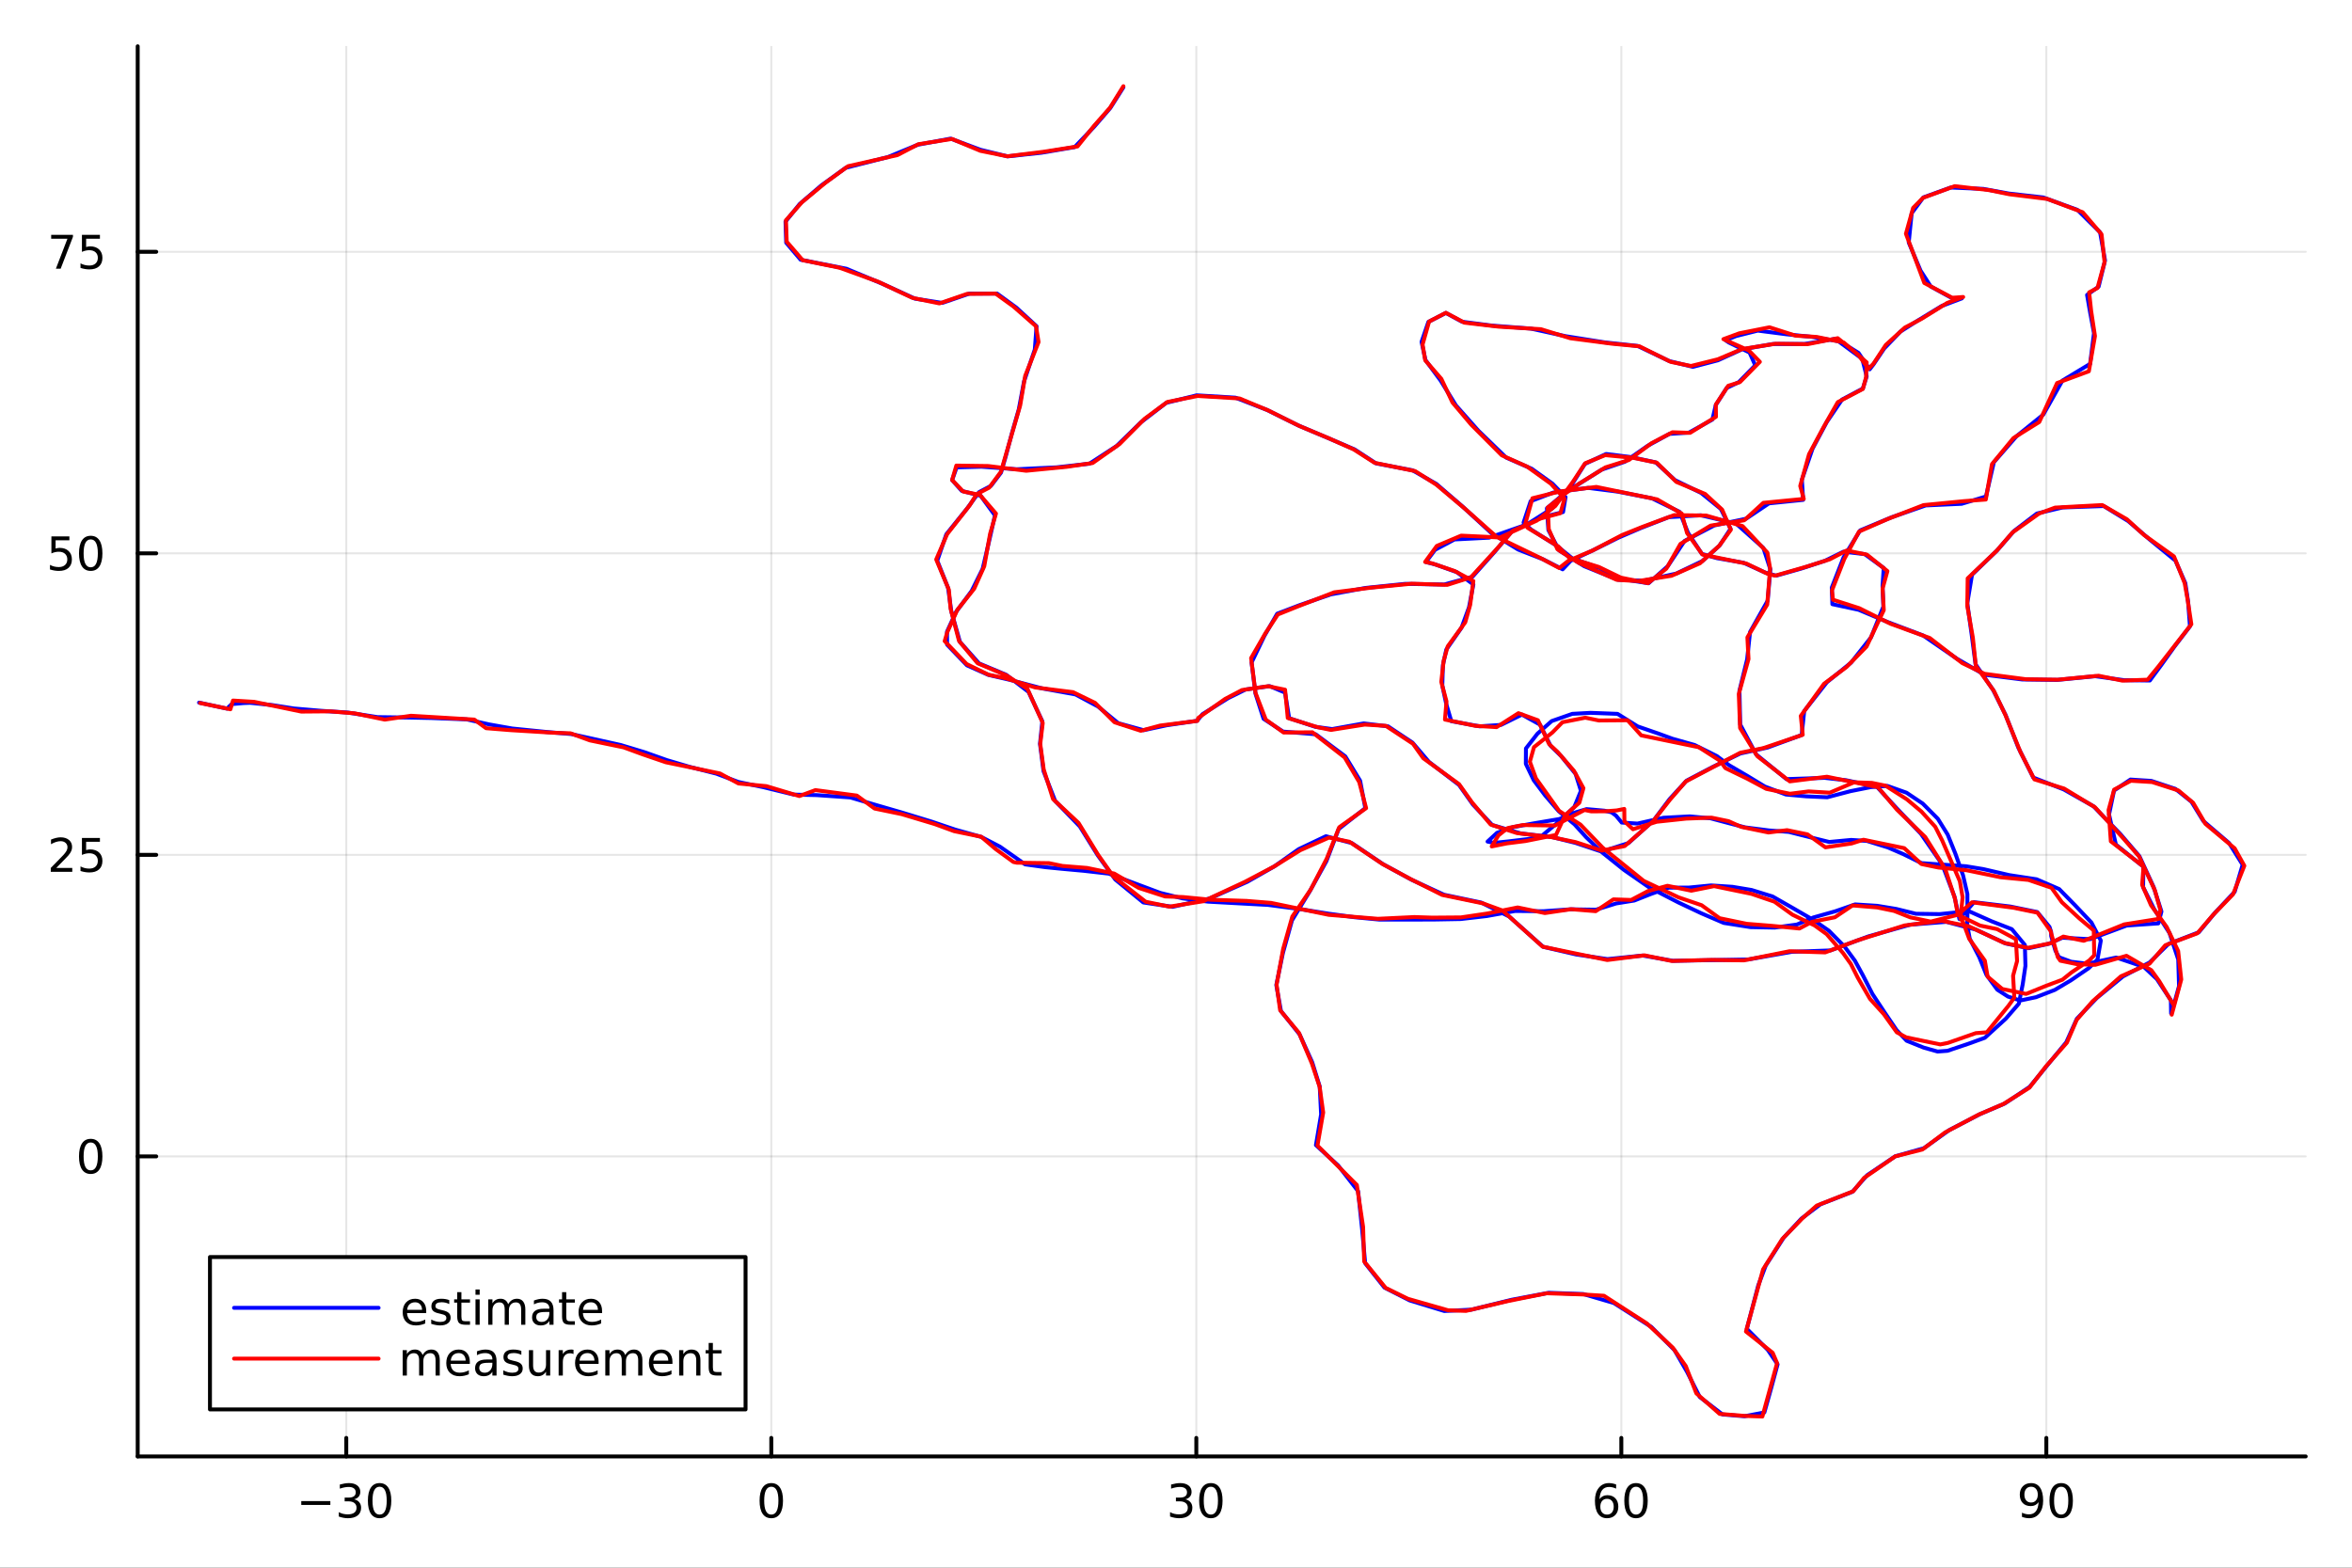 <?xml version="1.0" encoding="utf-8"?>
<svg xmlns="http://www.w3.org/2000/svg" xmlns:xlink="http://www.w3.org/1999/xlink" width="600" height="400" viewBox="0 0 2400 1600">
<rect x="0" y="0" width="2400" height="1600" fill="#333333" stroke="none"/>
<defs>
  <clipPath id="clip620">
    <rect x="0" y="0" width="2400" height="1600"/>
  </clipPath>
</defs>
<path clip-path="url(#clip620)" d="M0 1600 L2400 1600 L2400 0 L0 0  Z" fill="#ffffff" fill-rule="evenodd" fill-opacity="1"/>
<defs>
  <clipPath id="clip621">
    <rect x="480" y="0" width="1681" height="1600"/>
  </clipPath>
</defs>
<path clip-path="url(#clip620)" d="M140.51 1486.45 L2352.76 1486.45 L2352.76 47.244 L140.51 47.244  Z" fill="#ffffff" fill-rule="evenodd" fill-opacity="1"/>
<defs>
  <clipPath id="clip622">
    <rect x="140" y="47" width="2213" height="1440"/>
  </clipPath>
</defs>
<polyline clip-path="url(#clip622)" style="stroke:#000000; stroke-linecap:round; stroke-linejoin:round; stroke-width:2; stroke-opacity:0.1; fill:none" points="353.349,1486.45 353.349,47.244 "/>
<polyline clip-path="url(#clip622)" style="stroke:#000000; stroke-linecap:round; stroke-linejoin:round; stroke-width:2; stroke-opacity:0.1; fill:none" points="787.038,1486.45 787.038,47.244 "/>
<polyline clip-path="url(#clip622)" style="stroke:#000000; stroke-linecap:round; stroke-linejoin:round; stroke-width:2; stroke-opacity:0.1; fill:none" points="1220.73,1486.45 1220.73,47.244 "/>
<polyline clip-path="url(#clip622)" style="stroke:#000000; stroke-linecap:round; stroke-linejoin:round; stroke-width:2; stroke-opacity:0.1; fill:none" points="1654.42,1486.45 1654.42,47.244 "/>
<polyline clip-path="url(#clip622)" style="stroke:#000000; stroke-linecap:round; stroke-linejoin:round; stroke-width:2; stroke-opacity:0.1; fill:none" points="2088.1,1486.45 2088.1,47.244 "/>
<polyline clip-path="url(#clip622)" style="stroke:#000000; stroke-linecap:round; stroke-linejoin:round; stroke-width:2; stroke-opacity:0.1; fill:none" points="140.51,1180.23 2352.76,1180.23 "/>
<polyline clip-path="url(#clip622)" style="stroke:#000000; stroke-linecap:round; stroke-linejoin:round; stroke-width:2; stroke-opacity:0.1; fill:none" points="140.51,872.483 2352.76,872.483 "/>
<polyline clip-path="url(#clip622)" style="stroke:#000000; stroke-linecap:round; stroke-linejoin:round; stroke-width:2; stroke-opacity:0.1; fill:none" points="140.51,564.737 2352.76,564.737 "/>
<polyline clip-path="url(#clip622)" style="stroke:#000000; stroke-linecap:round; stroke-linejoin:round; stroke-width:2; stroke-opacity:0.1; fill:none" points="140.51,256.991 2352.76,256.991 "/>
<polyline clip-path="url(#clip620)" style="stroke:#000000; stroke-linecap:round; stroke-linejoin:round; stroke-width:4; stroke-opacity:1; fill:none" points="140.51,1486.45 2352.76,1486.45 "/>
<polyline clip-path="url(#clip620)" style="stroke:#000000; stroke-linecap:round; stroke-linejoin:round; stroke-width:4; stroke-opacity:1; fill:none" points="353.349,1486.45 353.349,1467.55 "/>
<polyline clip-path="url(#clip620)" style="stroke:#000000; stroke-linecap:round; stroke-linejoin:round; stroke-width:4; stroke-opacity:1; fill:none" points="787.038,1486.45 787.038,1467.55 "/>
<polyline clip-path="url(#clip620)" style="stroke:#000000; stroke-linecap:round; stroke-linejoin:round; stroke-width:4; stroke-opacity:1; fill:none" points="1220.73,1486.45 1220.73,1467.55 "/>
<polyline clip-path="url(#clip620)" style="stroke:#000000; stroke-linecap:round; stroke-linejoin:round; stroke-width:4; stroke-opacity:1; fill:none" points="1654.42,1486.45 1654.42,1467.55 "/>
<polyline clip-path="url(#clip620)" style="stroke:#000000; stroke-linecap:round; stroke-linejoin:round; stroke-width:4; stroke-opacity:1; fill:none" points="2088.1,1486.45 2088.1,1467.55 "/>
<path clip-path="url(#clip620)" d="M307.412 1532.02 L337.087 1532.02 L337.087 1535.95 L307.412 1535.95 L307.412 1532.02 Z" fill="#000000" fill-rule="nonzero" fill-opacity="1" /><path clip-path="url(#clip620)" d="M361.347 1530.21 Q364.703 1530.93 366.578 1533.2 Q368.476 1535.47 368.476 1538.8 Q368.476 1543.92 364.958 1546.72 Q361.439 1549.52 354.958 1549.52 Q352.782 1549.52 350.467 1549.08 Q348.175 1548.66 345.722 1547.81 L345.722 1543.29 Q347.666 1544.43 349.981 1545.01 Q352.296 1545.58 354.819 1545.58 Q359.217 1545.58 361.509 1543.85 Q363.823 1542.11 363.823 1538.8 Q363.823 1535.75 361.671 1534.03 Q359.541 1532.3 355.722 1532.3 L351.694 1532.3 L351.694 1528.45 L355.907 1528.45 Q359.356 1528.45 361.185 1527.09 Q363.013 1525.7 363.013 1523.11 Q363.013 1520.45 361.115 1519.03 Q359.24 1517.6 355.722 1517.6 Q353.8 1517.6 351.601 1518.01 Q349.402 1518.43 346.763 1519.31 L346.763 1515.14 Q349.425 1514.4 351.74 1514.03 Q354.078 1513.66 356.138 1513.66 Q361.462 1513.66 364.564 1516.09 Q367.666 1518.5 367.666 1522.62 Q367.666 1525.49 366.023 1527.48 Q364.379 1529.45 361.347 1530.21 Z" fill="#000000" fill-rule="nonzero" fill-opacity="1" /><path clip-path="url(#clip620)" d="M387.342 1517.37 Q383.731 1517.37 381.902 1520.93 Q380.097 1524.47 380.097 1531.6 Q380.097 1538.71 381.902 1542.27 Q383.731 1545.82 387.342 1545.82 Q390.976 1545.82 392.782 1542.27 Q394.61 1538.71 394.61 1531.6 Q394.61 1524.47 392.782 1520.93 Q390.976 1517.37 387.342 1517.37 M387.342 1513.66 Q393.152 1513.66 396.208 1518.27 Q399.286 1522.85 399.286 1531.6 Q399.286 1540.33 396.208 1544.94 Q393.152 1549.52 387.342 1549.52 Q381.532 1549.52 378.453 1544.94 Q375.397 1540.33 375.397 1531.6 Q375.397 1522.85 378.453 1518.27 Q381.532 1513.66 387.342 1513.66 Z" fill="#000000" fill-rule="nonzero" fill-opacity="1" /><path clip-path="url(#clip620)" d="M787.038 1517.37 Q783.427 1517.37 781.598 1520.93 Q779.792 1524.47 779.792 1531.6 Q779.792 1538.71 781.598 1542.27 Q783.427 1545.82 787.038 1545.82 Q790.672 1545.82 792.478 1542.27 Q794.306 1538.71 794.306 1531.6 Q794.306 1524.47 792.478 1520.93 Q790.672 1517.37 787.038 1517.37 M787.038 1513.66 Q792.848 1513.66 795.903 1518.27 Q798.982 1522.85 798.982 1531.6 Q798.982 1540.33 795.903 1544.94 Q792.848 1549.52 787.038 1549.52 Q781.228 1549.52 778.149 1544.94 Q775.093 1540.33 775.093 1531.6 Q775.093 1522.85 778.149 1518.27 Q781.228 1513.66 787.038 1513.66 Z" fill="#000000" fill-rule="nonzero" fill-opacity="1" /><path clip-path="url(#clip620)" d="M1209.57 1530.21 Q1212.93 1530.93 1214.8 1533.2 Q1216.7 1535.47 1216.7 1538.8 Q1216.7 1543.92 1213.18 1546.72 Q1209.66 1549.52 1203.18 1549.52 Q1201 1549.52 1198.69 1549.08 Q1196.4 1548.66 1193.94 1547.81 L1193.94 1543.29 Q1195.89 1544.43 1198.2 1545.01 Q1200.52 1545.58 1203.04 1545.58 Q1207.44 1545.58 1209.73 1543.85 Q1212.05 1542.11 1212.05 1538.8 Q1212.05 1535.75 1209.89 1534.03 Q1207.76 1532.3 1203.94 1532.3 L1199.92 1532.3 L1199.92 1528.45 L1204.13 1528.45 Q1207.58 1528.45 1209.41 1527.09 Q1211.24 1525.7 1211.24 1523.11 Q1211.24 1520.45 1209.34 1519.03 Q1207.46 1517.6 1203.94 1517.6 Q1202.02 1517.6 1199.82 1518.01 Q1197.62 1518.43 1194.99 1519.31 L1194.99 1515.14 Q1197.65 1514.4 1199.96 1514.03 Q1202.3 1513.66 1204.36 1513.66 Q1209.68 1513.66 1212.79 1516.09 Q1215.89 1518.5 1215.89 1522.62 Q1215.89 1525.49 1214.25 1527.48 Q1212.6 1529.45 1209.57 1530.21 Z" fill="#000000" fill-rule="nonzero" fill-opacity="1" /><path clip-path="url(#clip620)" d="M1235.56 1517.37 Q1231.95 1517.37 1230.12 1520.93 Q1228.32 1524.47 1228.32 1531.6 Q1228.32 1538.71 1230.12 1542.27 Q1231.95 1545.82 1235.56 1545.82 Q1239.2 1545.82 1241 1542.27 Q1242.83 1538.71 1242.83 1531.6 Q1242.83 1524.47 1241 1520.93 Q1239.2 1517.37 1235.56 1517.37 M1235.56 1513.66 Q1241.37 1513.66 1244.43 1518.27 Q1247.51 1522.85 1247.51 1531.6 Q1247.51 1540.33 1244.43 1544.94 Q1241.37 1549.52 1235.56 1549.52 Q1229.75 1549.52 1226.68 1544.94 Q1223.62 1540.33 1223.62 1531.6 Q1223.62 1522.85 1226.68 1518.27 Q1229.75 1513.66 1235.56 1513.66 Z" fill="#000000" fill-rule="nonzero" fill-opacity="1" /><path clip-path="url(#clip620)" d="M1639.82 1529.7 Q1636.67 1529.7 1634.82 1531.86 Q1632.99 1534.01 1632.99 1537.76 Q1632.99 1541.49 1634.82 1543.66 Q1636.67 1545.82 1639.82 1545.82 Q1642.97 1545.82 1644.8 1543.66 Q1646.65 1541.49 1646.65 1537.76 Q1646.65 1534.01 1644.8 1531.86 Q1642.97 1529.7 1639.82 1529.7 M1649.1 1515.05 L1649.1 1519.31 Q1647.34 1518.48 1645.54 1518.04 Q1643.76 1517.6 1642 1517.6 Q1637.37 1517.6 1634.91 1520.72 Q1632.48 1523.85 1632.14 1530.17 Q1633.5 1528.15 1635.56 1527.09 Q1637.62 1526 1640.1 1526 Q1645.31 1526 1648.32 1529.17 Q1651.35 1532.32 1651.35 1537.76 Q1651.35 1543.08 1648.2 1546.3 Q1645.05 1549.52 1639.82 1549.52 Q1633.83 1549.52 1630.65 1544.94 Q1627.48 1540.33 1627.48 1531.6 Q1627.48 1523.41 1631.37 1518.55 Q1635.26 1513.66 1641.81 1513.66 Q1643.57 1513.66 1645.35 1514.01 Q1647.16 1514.36 1649.1 1515.05 Z" fill="#000000" fill-rule="nonzero" fill-opacity="1" /><path clip-path="url(#clip620)" d="M1669.4 1517.37 Q1665.79 1517.37 1663.96 1520.93 Q1662.16 1524.47 1662.16 1531.6 Q1662.16 1538.71 1663.96 1542.27 Q1665.79 1545.82 1669.4 1545.82 Q1673.04 1545.82 1674.84 1542.27 Q1676.67 1538.71 1676.67 1531.6 Q1676.67 1524.47 1674.84 1520.93 Q1673.04 1517.37 1669.4 1517.37 M1669.4 1513.66 Q1675.21 1513.66 1678.27 1518.27 Q1681.35 1522.85 1681.35 1531.6 Q1681.35 1540.33 1678.27 1544.94 Q1675.21 1549.52 1669.4 1549.52 Q1663.59 1549.52 1660.51 1544.94 Q1657.46 1540.33 1657.46 1531.6 Q1657.46 1522.85 1660.51 1518.27 Q1663.59 1513.66 1669.4 1513.66 Z" fill="#000000" fill-rule="nonzero" fill-opacity="1" /><path clip-path="url(#clip620)" d="M2063.23 1548.13 L2063.23 1543.87 Q2064.99 1544.7 2066.8 1545.14 Q2068.6 1545.58 2070.34 1545.58 Q2074.97 1545.58 2077.4 1542.48 Q2079.85 1539.36 2080.2 1533.01 Q2078.86 1535.01 2076.8 1536.07 Q2074.74 1537.13 2072.24 1537.13 Q2067.05 1537.13 2064.02 1534.01 Q2061.01 1530.86 2061.01 1525.42 Q2061.01 1520.1 2064.16 1516.88 Q2067.31 1513.66 2072.54 1513.66 Q2078.53 1513.66 2081.68 1518.27 Q2084.85 1522.85 2084.85 1531.6 Q2084.85 1539.77 2080.96 1544.66 Q2077.1 1549.52 2070.55 1549.52 Q2068.79 1549.52 2066.98 1549.17 Q2065.18 1548.82 2063.23 1548.13 M2072.54 1533.48 Q2075.69 1533.48 2077.51 1531.32 Q2079.37 1529.17 2079.37 1525.42 Q2079.37 1521.7 2077.51 1519.54 Q2075.69 1517.37 2072.54 1517.37 Q2069.39 1517.37 2067.54 1519.54 Q2065.71 1521.7 2065.71 1525.42 Q2065.71 1529.17 2067.54 1531.32 Q2069.39 1533.48 2072.54 1533.48 Z" fill="#000000" fill-rule="nonzero" fill-opacity="1" /><path clip-path="url(#clip620)" d="M2103.25 1517.37 Q2099.64 1517.37 2097.81 1520.93 Q2096.01 1524.47 2096.01 1531.6 Q2096.01 1538.71 2097.81 1542.27 Q2099.64 1545.82 2103.25 1545.82 Q2106.89 1545.82 2108.69 1542.27 Q2110.52 1538.71 2110.52 1531.6 Q2110.52 1524.47 2108.69 1520.93 Q2106.89 1517.37 2103.25 1517.37 M2103.25 1513.66 Q2109.06 1513.66 2112.12 1518.27 Q2115.2 1522.85 2115.2 1531.6 Q2115.2 1540.33 2112.12 1544.94 Q2109.06 1549.52 2103.25 1549.52 Q2097.44 1549.52 2094.37 1544.94 Q2091.31 1540.33 2091.31 1531.6 Q2091.31 1522.85 2094.37 1518.27 Q2097.44 1513.66 2103.25 1513.66 Z" fill="#000000" fill-rule="nonzero" fill-opacity="1" /><polyline clip-path="url(#clip620)" style="stroke:#000000; stroke-linecap:round; stroke-linejoin:round; stroke-width:4; stroke-opacity:1; fill:none" points="140.51,1486.45 140.51,47.244 "/>
<polyline clip-path="url(#clip620)" style="stroke:#000000; stroke-linecap:round; stroke-linejoin:round; stroke-width:4; stroke-opacity:1; fill:none" points="140.51,1180.23 159.408,1180.23 "/>
<polyline clip-path="url(#clip620)" style="stroke:#000000; stroke-linecap:round; stroke-linejoin:round; stroke-width:4; stroke-opacity:1; fill:none" points="140.51,872.483 159.408,872.483 "/>
<polyline clip-path="url(#clip620)" style="stroke:#000000; stroke-linecap:round; stroke-linejoin:round; stroke-width:4; stroke-opacity:1; fill:none" points="140.51,564.737 159.408,564.737 "/>
<polyline clip-path="url(#clip620)" style="stroke:#000000; stroke-linecap:round; stroke-linejoin:round; stroke-width:4; stroke-opacity:1; fill:none" points="140.51,256.991 159.408,256.991 "/>
<path clip-path="url(#clip620)" d="M92.566 1166.03 Q88.955 1166.03 87.126 1169.59 Q85.321 1173.13 85.321 1180.26 Q85.321 1187.37 87.126 1190.94 Q88.955 1194.48 92.566 1194.48 Q96.2 1194.48 98.006 1190.94 Q99.835 1187.37 99.835 1180.26 Q99.835 1173.13 98.006 1169.59 Q96.2 1166.03 92.566 1166.03 M92.566 1162.32 Q98.376 1162.32 101.432 1166.93 Q104.51 1171.51 104.51 1180.26 Q104.51 1188.99 101.432 1193.6 Q98.376 1198.18 92.566 1198.18 Q86.756 1198.18 83.677 1193.6 Q80.622 1188.99 80.622 1180.26 Q80.622 1171.51 83.677 1166.93 Q86.756 1162.32 92.566 1162.32 Z" fill="#000000" fill-rule="nonzero" fill-opacity="1" /><path clip-path="url(#clip620)" d="M57.427 885.828 L73.747 885.828 L73.747 889.763 L51.802 889.763 L51.802 885.828 Q54.464 883.073 59.048 878.444 Q63.654 873.791 64.835 872.448 Q67.08 869.925 67.96 868.189 Q68.862 866.43 68.862 864.74 Q68.862 861.985 66.918 860.249 Q64.997 858.513 61.895 858.513 Q59.696 858.513 57.242 859.277 Q54.812 860.041 52.034 861.592 L52.034 856.87 Q54.858 855.735 57.312 855.157 Q59.765 854.578 61.802 854.578 Q67.173 854.578 70.367 857.263 Q73.561 859.948 73.561 864.439 Q73.561 866.569 72.751 868.49 Q71.964 870.388 69.858 872.981 Q69.279 873.652 66.177 876.87 Q63.075 880.064 57.427 885.828 Z" fill="#000000" fill-rule="nonzero" fill-opacity="1" /><path clip-path="url(#clip620)" d="M83.608 855.203 L101.964 855.203 L101.964 859.138 L87.89 859.138 L87.89 867.61 Q88.909 867.263 89.927 867.101 Q90.946 866.916 91.964 866.916 Q97.751 866.916 101.131 870.087 Q104.51 873.258 104.51 878.675 Q104.51 884.254 101.038 887.356 Q97.566 890.434 91.246 890.434 Q89.071 890.434 86.802 890.064 Q84.557 889.694 82.149 888.953 L82.149 884.254 Q84.233 885.388 86.455 885.944 Q88.677 886.499 91.154 886.499 Q95.159 886.499 97.496 884.393 Q99.835 882.286 99.835 878.675 Q99.835 875.064 97.496 872.957 Q95.159 870.851 91.154 870.851 Q89.279 870.851 87.404 871.268 Q85.552 871.684 83.608 872.564 L83.608 855.203 Z" fill="#000000" fill-rule="nonzero" fill-opacity="1" /><path clip-path="url(#clip620)" d="M52.45 547.457 L70.807 547.457 L70.807 551.392 L56.733 551.392 L56.733 559.864 Q57.751 559.517 58.77 559.355 Q59.788 559.17 60.807 559.17 Q66.594 559.17 69.974 562.341 Q73.353 565.512 73.353 570.929 Q73.353 576.507 69.881 579.609 Q66.409 582.688 60.089 582.688 Q57.913 582.688 55.645 582.318 Q53.4 581.947 50.992 581.207 L50.992 576.507 Q53.075 577.642 55.298 578.197 Q57.52 578.753 59.997 578.753 Q64.001 578.753 66.339 576.646 Q68.677 574.54 68.677 570.929 Q68.677 567.318 66.339 565.211 Q64.001 563.105 59.997 563.105 Q58.122 563.105 56.247 563.521 Q54.395 563.938 52.45 564.818 L52.45 547.457 Z" fill="#000000" fill-rule="nonzero" fill-opacity="1" /><path clip-path="url(#clip620)" d="M92.566 550.535 Q88.955 550.535 87.126 554.1 Q85.321 557.642 85.321 564.771 Q85.321 571.878 87.126 575.443 Q88.955 578.984 92.566 578.984 Q96.2 578.984 98.006 575.443 Q99.835 571.878 99.835 564.771 Q99.835 557.642 98.006 554.1 Q96.2 550.535 92.566 550.535 M92.566 546.832 Q98.376 546.832 101.432 551.438 Q104.51 556.021 104.51 564.771 Q104.51 573.498 101.432 578.105 Q98.376 582.688 92.566 582.688 Q86.756 582.688 83.677 578.105 Q80.622 573.498 80.622 564.771 Q80.622 556.021 83.677 551.438 Q86.756 546.832 92.566 546.832 Z" fill="#000000" fill-rule="nonzero" fill-opacity="1" /><path clip-path="url(#clip620)" d="M52.219 239.711 L74.441 239.711 L74.441 241.701 L61.895 274.271 L57.011 274.271 L68.816 243.646 L52.219 243.646 L52.219 239.711 Z" fill="#000000" fill-rule="nonzero" fill-opacity="1" /><path clip-path="url(#clip620)" d="M83.608 239.711 L101.964 239.711 L101.964 243.646 L87.89 243.646 L87.89 252.118 Q88.909 251.771 89.927 251.609 Q90.946 251.423 91.964 251.423 Q97.751 251.423 101.131 254.595 Q104.51 257.766 104.51 263.183 Q104.51 268.761 101.038 271.863 Q97.566 274.942 91.246 274.942 Q89.071 274.942 86.802 274.571 Q84.557 274.201 82.149 273.46 L82.149 268.761 Q84.233 269.896 86.455 270.451 Q88.677 271.007 91.154 271.007 Q95.159 271.007 97.496 268.9 Q99.835 266.794 99.835 263.183 Q99.835 259.572 97.496 257.465 Q95.159 255.359 91.154 255.359 Q89.279 255.359 87.404 255.775 Q85.552 256.192 83.608 257.072 L83.608 239.711 Z" fill="#000000" fill-rule="nonzero" fill-opacity="1" /><polyline clip-path="url(#clip622)" style="stroke:#0000ff; stroke-linecap:round; stroke-linejoin:round; stroke-width:4; stroke-opacity:1; fill:none" points="203.121,717.099 231.652,723.236 236.486,718.613 248.6,717.544 255.151,717.289 277.622,719.588 299.792,723.075 327.871,725.463 355.039,727.247 385.244,731.897 414.693,732.277 440.315,732.809 476.176,734.205 499.314,739.375 522.699,743.534 557.641,747.052 583.055,749.183 604.595,753.959 633.48,760.396 657.461,767.635 680.572,775.822 703.609,782.637 730.941,789.588 753.553,798.121 779.264,803.48 810.059,810.981 833.368,811.503 867.713,813.886 893.714,821.559 919.788,829.12 950.315,838.452 974.866,846.763 1001.05,854.077 1020.43,864.156 1037.79,876.322 1045.99,882.176 1066.79,885.062 1084.04,886.767 1105.79,888.744 1131.49,891.648 1157.3,901.336 1184.07,911.356 1206.69,916.904 1232.76,920.242 1264.82,921.996 1293.92,923.564 1326.77,927.848 1355.59,932.51 1382.28,936.123 1407.94,938.576 1439.33,938.549 1463.53,938.478 1490.49,937.991 1517.08,934.924 1546.1,929.746 1574.82,930.017 1602.46,928.046 1628.56,928.461 1649.12,922.07 1667.69,919.081 1684.72,912.366 1702.81,905.96 1723.55,905.853 1745.98,903.682 1767.85,905.089 1787.31,908.321 1808.73,914.94 1828.77,926.385 1850.04,938.702 1866.27,949.937 1882.33,966.262 1892.77,980.517 1900.85,995.258 1910.63,1014.39 1922.38,1032.26 1935.18,1051.18 1945.5,1062.18 1962.79,1069.15 1977.11,1073.21 1987.21,1072.47 2008.57,1065.28 2025.34,1059.19 2046.87,1039.56 2060.05,1024.34 2063.99,1004.59 2066.77,985.703 2066.18,964.368 2052.89,948.325 2032.2,940.253 2008.95,929.892 1979.32,932.942 1955.05,932.604 1934.93,927.668 1915.53,924.493 1892.93,923.059 1872.77,930.05 1850.37,936.381 1833.62,943.595 1810.92,946.71 1786.29,946.256 1758.91,941.949 1736.13,932.156 1712.81,921.142 1682.95,905.775 1657.15,887.859 1634.09,869.353 1618.56,854.476 1606.65,841.334 1590.51,827.898 1576.71,811.848 1565.06,796.356 1556.97,779.553 1557.08,763.879 1568.84,748.811 1583.37,735.93 1604.38,728.565 1623.1,727.531 1650.55,728.578 1671.12,741.392 1692.14,748.659 1706.52,753.934 1729.22,760.35 1751.93,771.671 1764.34,780.981 1782.86,791.813 1800.9,802.775 1822.4,810.895 1843.03,812.752 1864.53,813.712 1888.25,807.474 1908.86,803.354 1925.88,802.112 1945.43,809.045 1961.92,820.088 1977.36,835.618 1987.42,851.781 1995.4,871.565 2003.11,893.386 2007.54,912.45 2007.58,933.597 2007.42,944.459 2009.94,958.081 2019.69,976.92 2026.92,994.817 2038.04,1010.06 2048.95,1017.11 2061.48,1021.14 2077.55,1017.75 2096.77,1010.3 2113.31,1000.45 2131.38,988.071 2140.25,979.413 2143.69,959.935 2134.12,941.548 2117.17,923.679 2101.18,907.377 2078.18,897.411 2050.51,893.2 2023.7,886.99 2006.06,884.113 1981.41,882.369 1960.78,880.928 1941.97,871.642 1926.39,864.9 1904.92,858.231 1888.92,857.23 1866.58,859.332 1846.44,854.365 1825.3,849.028 1805.27,847.575 1780.69,844.427 1762.7,839.767 1745.5,835.192 1724.28,833.204 1697.39,834.61 1670.89,840.549 1654.82,839.514 1648.97,832.469 1644.48,829.097 1637.25,827.407 1626.72,826.459 1618.93,825.79 1605.39,829.807 1591.16,835.915 1564.98,840.348 1543.42,844.268 1527.58,849.996 1517.93,858.928 1524.58,860.266 1539.3,858.729 1571.14,854.919 1590.51,838.637 1606.51,823.489 1613.17,807.121 1607.75,789.862 1592.99,771.639 1582.16,761.075 1571.41,739.561 1553.02,729.325 1531.63,739.858 1509.81,741.3 1480.92,736.024 1475.76,718.466 1471.74,699.575 1472.36,678.898 1475.83,662.94 1491.4,640.54 1499,619.761 1503.42,596.509 1486.58,583.954 1465.12,576.245 1455.02,573.627 1464.33,561.15 1484.18,550.559 1519.51,548.741 1558.09,535.267 1583.93,518.785 1603.52,495.249 1617.23,473.52 1638.86,463.336 1664.68,466.562 1689.56,471.926 1709.2,490.031 1735.82,503.062 1755.96,519.438 1765.89,539.669 1754.61,556.847 1737,572.694 1710.46,585.394 1677.2,592.678 1650.99,591.691 1616.53,577.877 1590.97,561.783 1579.98,540.928 1578.46,518.805 1596.4,503.535 1611.75,493.553 1634.54,479.257 1658.11,471.184 1681.4,454.913 1703.52,442.827 1723.45,441.524 1747.33,428.229 1750.8,413.384 1761.91,395.959 1774.21,390.058 1791.06,372.839 1785.26,359.799 1764.11,349.55 1760.82,347.31 1771.46,342.978 1793.68,337.417 1822.79,341.147 1848.54,343.769 1875.86,348.2 1900.27,366.222 1904.77,384.105 1900.88,396.553 1879.64,407.797 1864.05,430.716 1849.53,457.954 1838.66,489.609 1839.94,510.174 1805.09,513.734 1781.72,529.422 1749.21,536.279 1718.92,552.115 1701.89,577.77 1682.17,595.291 1654.58,590.99 1632.62,579.76 1604.38,569.869 1588.41,556.903 1562.19,540.368 1554.67,533.309 1561.88,511.531 1585.06,502.703 1620.42,497.914 1650.66,501.733 1685.68,508.585 1713.86,522.369 1722.47,543.822 1736.66,565.351 1752.03,569.657 1779.09,574.354 1801.27,584.37 1812.38,587.541 1838.03,580.294 1862.16,572.376 1881.13,563.034 1902.79,565.56 1922.18,579.74 1920.95,597.931 1921.81,619.089 1909.22,650.485 1888.88,676.274 1864.12,696.354 1841.04,725.695 1838.45,750.186 1803.62,762.963 1775.92,769.01 1747.27,782.924 1721.01,796.749 1703.76,815.478 1687.37,837.278 1661.74,860.434 1634.26,869.184 1607.52,860.227 1583.65,854.308 1551.96,850.634 1522.61,841.973 1502.97,821.112 1488.82,801.131 1458.13,777.598 1441.33,757.938 1416.3,741.28 1391.54,738.333 1359.38,744.101 1342.16,741.796 1315.46,732.961 1311.26,706.881 1295.64,700.285 1271.05,703.714 1253.28,712.505 1227.05,728.894 1221.54,735.652 1190.66,740.194 1166.96,745.245 1141.07,738.099 1120.36,721.039 1097.46,708.745 1063.42,702.593 1030.46,693.869 1008.53,688.813 986.666,679.026 966.448,657.958 966.336,644.707 975.583,624.536 991.497,603.103 1002.7,580.531 1009.63,550.809 1015.24,525.95 1000.67,506.007 981.433,501.023 971.559,489.959 976.153,477.016 1001.5,476.339 1037.48,478.927 1078.14,476.973 1111.75,473.217 1139.36,455.223 1164.32,430.912 1190.05,411.14 1221.02,403.479 1260.59,405.845 1292.78,418.346 1324.59,434.131 1355.36,447.168 1382.22,458.655 1404.07,472.916 1441.32,479.996 1465.63,493.862 1492.07,516.655 1521.84,544.104 1549.05,560.845 1574.46,570.773 1594.53,581.045 1602.82,572.251 1624.82,561.98 1651.48,548.734 1674.35,538.925 1702.91,527.807 1735.59,525.912 1771.48,534.346 1799.34,559.216 1806.48,581.15 1803.73,613.081 1785.76,645.062 1782.8,672.861 1774.96,704.874 1775.73,739.437 1792.01,769.979 1822.91,795.175 1861.82,793.878 1883.96,796.334 1915.16,802.961 1935.47,824.996 1960.13,850.959 1981.87,882.287 1994.4,915.188 1999.39,938.023 2014.31,920.788 2051.42,925.222 2078.83,930.844 2091.34,946.041 2092.95,951.076 2093.06,955.373 2097.41,970.366 2100.98,976.926 2113.46,981.574 2129.91,983.579 2159.41,977.267 2187.59,986.794 2200.96,999.323 2215.19,1020.93 2215.4,1034.19 2218.98,1022.75 2223.5,1006.41 2222.69,979.272 2213.79,952.283 2198.15,927.931 2186.81,905.362 2187.16,884.609 2159.07,861.99 2152.09,831.26 2157.18,806.861 2173.94,795.62 2195.26,796.982 2219.83,805.158 2236.2,818.276 2248.32,837.986 2274.56,860.424 2288.41,882.578 2280.28,910.187 2260.24,931.535 2243.65,951.483 2212.75,963.431 2193.45,982.336 2166.27,996.574 2139.67,1018.47 2119.23,1039.75 2108.47,1063.71 2089.14,1087.15 2071.1,1109.27 2045.73,1126.24 2020.53,1137.03 1989.09,1153.32 1963.25,1171.84 1933.94,1180.12 1905.21,1199.47 1890.32,1216.29 1857.59,1229.12 1838.11,1243.8 1820.07,1263.21 1801.75,1291.7 1794.17,1311.83 1788.83,1332.03 1782.48,1356.22 1803.76,1377.57 1813.87,1392.44 1807.62,1415.65 1800.36,1441.54 1780.09,1445.44 1757.65,1443.61 1734.48,1425.83 1721.37,1399.93 1708.68,1377.95 1685.09,1354.34 1646.8,1329.87 1615.6,1320.72 1580.4,1319.44 1542.58,1326.54 1501.5,1336.64 1473.81,1338.04 1438.5,1327.23 1412.7,1314.12 1393.03,1289.25 1390.03,1255.77 1385.81,1215.73 1365.55,1189.62 1342.8,1168.71 1348.07,1137.34 1346.67,1108.93 1338.97,1084.11 1326.13,1055.74 1307.1,1031.85 1302.35,1005.36 1309.08,972.7 1318.33,939.38 1336.38,909.875 1353.45,878.98 1366.02,846.099 1393.18,824.777 1387.88,796.81 1372.75,771.972 1342.51,749.379 1309.26,746.671 1289.36,733.611 1281.09,707.901 1277.14,676.137 1290.16,649.059 1303.24,626.383 1325.68,617.778 1358.01,606.641 1393.27,600.083 1433.91,595.901 1473.74,596.559 1502.5,588.645 1525.29,563.064 1543.63,541.273 1572.53,528.24 1594.95,522.574 1597.5,507.321 1584.14,493.594 1562.93,478.379 1536.79,466.947 1508.42,439.471 1485.68,413.806 1470.05,388.436 1454.54,367.447 1450.58,348.893 1457.55,328.534 1475.38,319.397 1491.92,328.365 1522.29,332.298 1562.16,335.378 1597.46,343.103 1637.78,349.49 1671.07,353.067 1703.34,368.526 1727.47,374.408 1753.04,367.717 1777.46,356.591 1809.09,351.094 1841.34,351.049 1873.14,345.757 1896.43,360.144 1907.83,376.934 1911.79,371.817 1922.7,355.616 1939.34,338.341 1957.22,326.986 1981.37,312.272 2001.87,304.561 1991.78,304.261 1970.18,292.383 1959.76,276.226 1947.68,247.436 1950.7,217.604 1962.63,201.458 1990.5,191.402 2023.84,192.793 2049.93,197.548 2084.99,201.522 2119.85,214.207 2142.94,237.156 2147.99,265.826 2141.43,292.533 2129.67,301.034 2132.53,317.558 2136.74,340.044 2132.74,371.394 2104.5,388.434 2084.99,423.139 2057.61,445.267 2034.56,471.732 2026.5,506.726 2001.72,514.18 1965.03,515.847 1930.09,527.995 1898.15,541.317 1881.25,568.738 1869.17,599.714 1869.77,616.644 1896.64,622.384 1926.28,634.897 1962.4,648.582 1996.88,672.327 2024.91,688.613 2063.44,693.467 2099.03,693.943 2137.99,690.157 2167.42,694.194 2193.72,694.542 2205.19,678.98 2218.91,659.824 2234.66,639.271 2232.78,614.132 2229.92,595.122 2219.84,572.184 2193.39,550.503 2171.67,531.864 2146.68,516.475 2104.76,517.91 2078.48,524.106 2055.05,542.006 2037.72,561.963 2012.29,586.519 2007.44,615.626 2011.9,647.564 2015.85,677.928 2033.69,704.061 2046.53,729.756 2059.51,763.004 2074.77,793.577 2105.9,805.73 2136.32,822.937 2163.56,851.152 2183.08,873.862 2197.63,905.433 2205.56,930.27 2202.37,942.423 2170.06,944.617 2132.72,958.534 2104.49,957.038 2090.52,963.234 2070.09,967.757 2046.76,962.989 2016.16,948.76 1986.09,940.844 1949.2,943.752 1906.33,955.764 1867.79,970.018 1828.41,971.445 1784.09,979.231 1746.29,979.931 1707.08,980.616 1676.19,975.23 1640.3,978.872 1608.29,974.117 1574.55,966.295 1539.96,935.391 1511.41,921.156 1473.54,913.196 1440.38,897.889 1411.14,881.896 1379.37,860.435 1353,853.446 1325.19,866.676 1300.36,884.253 1272.74,899.968 1234.52,916.971 1196.58,925.517 1166.65,921.069 1138.05,897.633 1120.1,872.844 1101.87,843.502 1076.68,817.429 1064.83,787.066 1061.21,759.096 1063.62,736.18 1049.53,706.155 1026.73,688.703 999.006,677.079 979.533,655.13 970.715,623.902 967.461,600.082 956.392,572.258 965.634,545.269 987.047,518.732 999.034,502.257 1011.09,495.973 1021.44,482.367 1026.18,466.076 1032.51,442.342 1039.52,418.039 1044.91,389.394 1055.93,356.67 1057.7,332.943 1037.01,313.903 1017.49,299.662 989.343,299.626 961.494,309.155 933.576,304.786 901.111,289.932 863.728,274.29 839.314,269.484 816.958,265.08 802.246,247.745 801.541,226.198 815.985,208.22 838.275,189.105 862.946,171.289 906.237,160.232 936.488,147.717 970.009,141.469 1000.54,152.861 1028.15,159.598 1062.6,155.911 1096.61,150.128 1116.7,129.107 1132.96,110.23 1146.34,89.088 "/>
<polyline clip-path="url(#clip622)" style="stroke:#ff0000; stroke-linecap:round; stroke-linejoin:round; stroke-width:4; stroke-opacity:1; fill:none" points="204.146,717.49 235.097,723.891 237.756,714.991 259.282,716.296 262.722,716.997 290.233,722.697 307.421,726.254 336.71,726.008 361.676,728.027 392.641,734.428 419.385,730.513 440.911,731.806 483.976,734.416 495.975,743.205 520.955,745.211 564.035,747.821 582.134,748.412 601.925,755.662 636.374,762.778 656.179,770.028 679.44,777.993 703.567,782.978 734.59,789.391 753.543,799.621 782.007,802.354 815.647,812.472 832.04,806.391 874.325,811.98 892.439,825.201 920.05,830.913 953.733,841.031 973.596,848.294 1001.24,854.006 1015.92,866.525 1034.1,879.758 1037.55,880.472 1070.38,880.94 1084.2,883.808 1109.27,885.827 1136.94,891.551 1162.05,906.237 1188.88,914.94 1207.04,915.543 1235.57,918.288 1271.9,919.47 1296.98,921.501 1331.61,928.665 1355.86,933.688 1380.95,935.706 1406.04,937.737 1443.22,935.953 1461.39,936.543 1490.8,936.31 1517.59,932.358 1548.67,926.154 1576.39,931.878 1603.17,927.939 1628.28,929.97 1646.32,917.906 1664.49,918.497 1681.68,909.425 1701.51,904.045 1725.79,909.068 1749.08,904.402 1769.89,908.699 1787.23,912.281 1810.69,920.282 1829.03,933.54 1851.67,944.532 1863.92,953.383 1880.63,972.636 1888.58,983.764 1895.71,997.883 1908.14,1019.44 1922.23,1035.01 1935.5,1053.59 1945.12,1058.74 1969.46,1063.79 1979.9,1065.94 1987.69,1064.38 2016.14,1054.43 2027.39,1053.59 2049.48,1026.5 2055.42,1018.23 2054.18,995.84 2058.25,980.883 2057.02,958.516 2037.81,948.238 2020.43,944.643 1997.77,933.651 1970.17,940.581 1949.34,936.285 1932.8,929.711 1915.45,926.129 1890.33,924.098 1872.33,936.174 1849.03,940.827 1836.15,947.647 1807.55,944.889 1782.43,942.871 1754.67,937.134 1736.34,923.877 1712.89,915.875 1677.24,899.035 1656.31,882.097 1635.39,865.159 1624.03,853.366 1612.68,841.561 1590.94,827.626 1577.81,809.173 1567.3,794.426 1561.1,777.414 1565.28,762.556 1584.11,747.575 1594.36,737.112 1617.61,732.483 1631.43,735.327 1660.76,735.093 1674.73,750.529 1695.49,754.813 1705.87,756.943 1733.55,762.654 1755.29,776.552 1760.57,783.926 1783.15,794.869 1802.27,805.111 1826.52,810.109 1845.48,807.721 1867.1,809.026 1891.99,798.427 1910.13,799.03 1924,801.886 1945.8,815.808 1960.67,828.315 1974.74,843.801 1981.86,857.859 1990.84,878.613 1999.82,899.38 2002.67,915.74 2000.41,937.356 2003.07,941.061 2009.4,958.16 2025.35,980.403 2028.21,996.8 2043.13,1009.37 2053.57,1011.54 2067.47,1014.4 2088.13,1006.02 2104.48,999.915 2113.88,992.369 2131.86,980.28 2136.97,975.024 2136.5,949.666 2121.57,937.11 2103.98,920.861 2093.35,906.064 2069.86,898.063 2041.27,895.318 2016.96,890.308 2006.56,888.153 1977.98,885.421 1960.63,881.838 1943.09,865.614 1929.21,862.758 1901.47,857.034 1889.43,860.85 1862.69,864.789 1844.36,851.556 1823.55,847.272 1804.57,849.648 1776.86,843.936 1763.82,838.102 1746.5,834.519 1720.6,835.48 1690.4,838.705 1666.28,846.325 1657.57,838.225 1657.42,825.595 1649.67,827.146 1638.46,827.983 1623.77,828.106 1616.84,826.678 1599.65,835.726 1586.77,842.521 1553.94,842.053 1538.42,845.143 1528.98,852.652 1522.17,863.866 1537.7,860.764 1556.68,858.376 1587.73,852.172 1597.02,832.033 1611.58,819.292 1615.74,804.409 1606.07,786.683 1589.49,767.541 1580.77,759.454 1569.33,735.105 1549.42,727.855 1527.13,742.122 1505.56,740.817 1474.45,734.403 1476.02,715.877 1470.69,695.947 1473.1,674.479 1477.28,659.658 1495.16,635.137 1500.18,617.374 1503.42,593 1484.41,582.832 1461.11,574.917 1454.21,573.501 1466.12,557.191 1490.99,546.666 1530.57,548.549 1568.24,531.303 1587.02,516.421 1604.83,491.998 1617.52,472.782 1638.05,464.522 1666.44,467.23 1690.56,472.167 1710.55,491.85 1739.91,504.111 1757.32,520.163 1766.16,540.708 1754.32,557.006 1734.75,574.855 1705.63,587.633 1671.27,593.086 1649.73,591.794 1610.82,574.412 1589.17,560.588 1580.37,540.031 1579.3,517.959 1598.06,503.089 1611.71,493.413 1638.18,477.017 1662.16,469.471 1685.18,452.372 1706.52,441.183 1724.56,441.761 1750.98,425.389 1750.84,412.919 1763.47,393.741 1775.44,389.974 1795.78,369.281 1784.48,357.648 1758.59,346.138 1774.82,340.156 1805.61,334.038 1832.31,342.593 1853.78,343.886 1881.31,349.511 1904.77,369.835 1904.13,385.235 1900.87,396.99 1875.31,410.408 1861.05,435.483 1845.98,463.525 1836.95,495.949 1840.58,509.17 1799.35,513.183 1779.81,531.02 1745.48,536.461 1714.73,555.123 1700.39,580.309 1681.62,595.216 1654.01,589.541 1631.52,578.671 1601.3,569.328 1590,557.634 1558.86,538.738 1556.24,535.082 1563.73,508.518 1591.17,501.673 1628.94,496.946 1653.06,501.895 1690.98,509.675 1716.09,524.188 1721.48,544.019 1737.22,565.992 1751.03,568.824 1782.09,575.2 1804.6,586.082 1811.51,587.498 1843.24,578.388 1867.24,570.818 1884.31,561.832 1905.03,566.079 1925.93,582.857 1921.03,600.608 1922.22,622.741 1904.67,659.83 1884.28,680.696 1861.24,697.905 1837.55,730.673 1839.53,749.914 1799.15,763.59 1775.91,768.231 1745.89,784.049 1720.15,797.614 1703.96,816.313 1686.93,837.991 1657.84,863.497 1634.55,868.15 1607.68,859.447 1583.43,854.437 1547.96,850.276 1521.11,841.573 1501.9,818.714 1488.8,800.261 1452.33,773.856 1441.86,759.122 1414.14,740.829 1392.55,739.524 1358.1,744.99 1344.28,742.134 1314.04,732.766 1311.3,703.912 1294.03,700.354 1267.33,704.281 1250.15,713.304 1222.65,732.778 1221.8,735.745 1183.88,740.497 1164.06,745.852 1137.3,737.173 1117.42,717.354 1094.97,706.435 1056.18,701.585 1026.01,692.218 1008.78,688.66 986.376,677.753 963.954,654.303 966.542,645.415 976.849,622.445 994.037,600.903 1004.33,577.97 1010.3,544.77 1016.29,524.114 999.936,505.12 982.747,501.587 971.572,489.917 975.851,475.183 1008.49,475.638 1047.15,480.464 1088.36,476.45 1114.98,472.548 1142.4,453.222 1168.06,427.322 1191.16,410.248 1222.03,404.13 1264.95,406.703 1294.19,418.927 1326.04,434.806 1355.31,447.042 1381.16,458.577 1402.73,472.364 1444.03,480.833 1465.62,494.632 1495.05,519.4 1527.11,547.848 1549.58,558.705 1572.06,569.574 1591.08,579.742 1600.48,572.283 1625.31,561.758 1655.27,546.038 1675.81,537.766 1708.35,525.715 1741.04,526.182 1778.16,536.916 1803.46,563.974 1806.25,580.161 1803.29,617.078 1783.05,650.487 1784.19,672.645 1774.29,708.245 1775.59,743.033 1793.21,771.801 1826.36,797.491 1864.28,792.727 1878.14,795.583 1916.25,803.425 1935.59,826.284 1964.53,854.289 1984.92,886.849 1994.9,917.291 1997.77,933.651 2012.27,920.873 2054.75,926.486 2079.07,931.496 2089.71,946.317 2092.37,950.023 2094.22,956.719 2099.76,976.809 2102.42,980.526 2119.81,984.109 2137.99,984.712 2169.88,975.492 2195.27,990.214 2203.28,1001.35 2218.49,1026.63 2216.04,1035.61 2220.1,1020.63 2225.77,999.668 2222.61,970.592 2210.9,946.071 2194.89,923.852 2185.86,903.073 2187.25,884.448 2153.91,858.684 2151.61,826.74 2157.28,805.899 2174.39,796.851 2196.01,798.168 2222.95,806.847 2237.89,819.354 2250.39,840.797 2280.29,865.836 2290.15,883.611 2278.62,912.736 2258.27,933.761 2242.18,952.534 2209.51,964.733 2193.4,983.518 2164.2,996.443 2135.2,1022.07 2119.07,1040.88 2109.07,1064.15 2087.8,1088.26 2070.81,1110.11 2044.2,1126.82 2019.21,1137.51 1984.77,1155.78 1961.6,1173.22 1933.91,1180.2 1902.09,1202.23 1890.99,1215.84 1853.84,1230.42 1839.24,1243.32 1818.65,1264.54 1799.05,1295.55 1794.9,1310.64 1789.08,1331.79 1781.59,1358.99 1808.85,1380.66 1813.35,1391.2 1805.86,1418.44 1798.36,1445.72 1780.05,1445.1 1754.74,1443.04 1730.96,1422.07 1720.19,1394.2 1706.91,1375.44 1680.51,1350.76 1636.71,1322.46 1614.94,1321.13 1578.39,1319.92 1539.31,1327.76 1495.9,1337.92 1477.63,1337.3 1436.65,1325.58 1413.95,1314.46 1392.03,1287.53 1390.92,1252.19 1384.55,1209.42 1364.44,1189.31 1344.34,1169.21 1350.21,1135.43 1346.58,1109.25 1338.63,1085.37 1325.43,1054.07 1306.25,1031.06 1302.64,1004.95 1309.36,968.34 1318.68,935.472 1337.53,907.775 1353.77,876.397 1366.52,844.33 1394.01,824.795 1386.93,798.131 1372.08,773.032 1339.14,747.366 1309.82,747.612 1291.63,734.428 1281.14,707.125 1276.64,671.66 1291.16,646.425 1303.95,627.123 1324.57,618.826 1361.5,604.498 1399.33,599.758 1440.62,595.733 1476.78,596.915 1500.8,589.332 1527.23,560.367 1543.41,541.816 1572.52,529.063 1592.25,523.745 1596.4,508.985 1582.5,493.66 1558.27,476.217 1532.39,464.67 1501.19,433.341 1482.11,410.753 1470.76,386.65 1454.31,367.73 1451.61,351.641 1458.27,328.154 1475.35,319.241 1494.3,329.323 1529.48,333.422 1572.38,335.983 1602.49,345.252 1644.57,350.755 1672.9,353.45 1704.82,369.306 1725.47,373.528 1752.85,366.708 1777.6,356.245 1811.84,350.828 1844.44,351.284 1875.24,345.166 1896.07,361.846 1906.58,376.408 1911.65,371.238 1924.24,352.084 1943.7,334.346 1960.73,325.421 1987.05,309.098 2003.25,303.103 1992.11,303.928 1963.59,288.811 1957.33,272.058 1944.83,238.563 1952.14,212.22 1962.25,201.929 1994.6,189.988 2029.76,194.063 2050.37,198.273 2088.99,203.049 2125.18,216.602 2144.43,239.067 2147.52,267.54 2140.28,293.908 2131.79,298.376 2133.84,317.383 2137.73,342.975 2131.5,378.932 2099.09,390.934 2080.89,430.719 2054.54,447.092 2032.62,473.73 2026.33,509.835 2004,511.484 1962.78,515.51 1926.02,529.801 1896.95,542.567 1881.87,570.695 1869.39,602.516 1870.39,612.093 1897.21,620.734 1929.32,636.712 1969.17,651.164 2002.33,676.769 2024.93,687.675 2067.27,693.239 2100.04,693.707 2141.38,689.669 2165.6,694.655 2191.47,693.695 2202.42,680.289 2219.27,658.71 2236.08,637.131 2232.15,611.317 2229.24,595.105 2218.38,567.9 2187.85,546.038 2170.35,529.986 2145.13,515.46 2097.01,518.07 2080.76,524.102 2053.55,543.478 2037.52,562.029 2007.84,590.292 2007.44,618.346 2013.12,650.795 2016.17,679.612 2034.7,705.352 2046.31,729.689 2061.61,767.369 2075.9,795.436 2106.29,804.84 2137.73,823.884 2165.95,854.868 2182.72,874.071 2198.94,908.92 2204.51,928.985 2202.08,937.947 2167.56,943.449 2126.31,960.191 2105.45,955.882 2092.59,962.702 2069.28,967.367 2044.97,962.345 2009.2,945.48 1981.42,939.744 1943.41,944.532 1895.16,959.834 1862.44,972.033 1826.05,970.839 1779.43,980.17 1746.53,979.689 1705.85,980.773 1678.08,975.036 1640.05,979.813 1608.82,973.362 1574.13,966.186 1533.13,929.256 1513.16,921.969 1471.59,913.376 1439.48,897.263 1410.84,881.875 1376.98,859.102 1356.21,854.818 1326.92,867.694 1300.24,884.263 1270.07,900.143 1227.81,919.839 1193.25,925.329 1169.02,920.319 1136.08,894.542 1120.46,872.36 1100.51,839.825 1074.54,815.538 1064.99,785.194 1061.48,759.282 1064.02,737.776 1048.44,703.124 1026.87,689.251 997.565,676.929 978.598,654.18 969.968,621.03 968.218,601.863 955.309,571.002 966.469,545.127 989.643,515.497 996.509,504.406 1009.38,497.685 1021.39,481.411 1026.51,463.734 1034.2,437.244 1041.02,413.707 1046.11,383.597 1059.76,349.068 1057.15,332.979 1033.98,312.693 1015.97,299.681 986.838,299.927 958.576,309.664 931.167,304.051 896.053,287.531 856.674,273.252 842.984,270.445 819.015,265.534 802.781,246.687 801.971,224.813 818.249,206.446 842.217,186.566 865.319,169.628 915.757,158.278 937.123,147.187 971.298,141.795 1000.37,153.932 1027.74,159.521 1065.34,154.831 1099.51,149.452 1116.54,128.205 1132.72,109.888 1146.31,87.976 "/>
<path clip-path="url(#clip620)" d="M214.252 1438.47 L760.776 1438.47 L760.776 1282.95 L214.252 1282.95  Z" fill="#ffffff" fill-rule="evenodd" fill-opacity="1"/>
<polyline clip-path="url(#clip620)" style="stroke:#000000; stroke-linecap:round; stroke-linejoin:round; stroke-width:4; stroke-opacity:1; fill:none" points="214.252,1438.47 760.776,1438.47 760.776,1282.95 214.252,1282.95 214.252,1438.47 "/>
<polyline clip-path="url(#clip620)" style="stroke:#0000ff; stroke-linecap:round; stroke-linejoin:round; stroke-width:4; stroke-opacity:1; fill:none" points="238.832,1334.79 386.315,1334.79 "/>
<path clip-path="url(#clip620)" d="M434.924 1338.05 L434.924 1340.13 L415.34 1340.13 Q415.618 1344.53 417.979 1346.84 Q420.363 1349.13 424.6 1349.13 Q427.053 1349.13 429.345 1348.53 Q431.66 1347.93 433.928 1346.73 L433.928 1350.75 Q431.637 1351.73 429.229 1352.24 Q426.822 1352.75 424.345 1352.75 Q418.141 1352.75 414.507 1349.13 Q410.896 1345.52 410.896 1339.37 Q410.896 1333 414.322 1329.27 Q417.771 1325.52 423.604 1325.52 Q428.836 1325.52 431.868 1328.9 Q434.924 1332.26 434.924 1338.05 M430.664 1336.8 Q430.618 1333.3 428.697 1331.22 Q426.799 1329.13 423.65 1329.13 Q420.086 1329.13 417.933 1331.15 Q415.803 1333.16 415.479 1336.82 L430.664 1336.8 Z" fill="#000000" fill-rule="nonzero" fill-opacity="1" /><path clip-path="url(#clip620)" d="M458.442 1326.91 L458.442 1330.94 Q456.636 1330.01 454.692 1329.55 Q452.748 1329.09 450.664 1329.09 Q447.493 1329.09 445.896 1330.06 Q444.322 1331.03 444.322 1332.98 Q444.322 1334.46 445.456 1335.32 Q446.59 1336.15 450.016 1336.91 L451.474 1337.24 Q456.011 1338.21 457.91 1339.99 Q459.831 1341.75 459.831 1344.92 Q459.831 1348.53 456.96 1350.64 Q454.113 1352.75 449.113 1352.75 Q447.03 1352.75 444.761 1352.33 Q442.516 1351.94 440.016 1351.13 L440.016 1346.73 Q442.377 1347.95 444.669 1348.58 Q446.961 1349.18 449.206 1349.18 Q452.215 1349.18 453.836 1348.16 Q455.456 1347.12 455.456 1345.25 Q455.456 1343.51 454.275 1342.58 Q453.118 1341.66 449.16 1340.8 L447.678 1340.45 Q443.72 1339.62 441.961 1337.91 Q440.201 1336.17 440.201 1333.16 Q440.201 1329.51 442.794 1327.51 Q445.386 1325.52 450.155 1325.52 Q452.516 1325.52 454.599 1325.87 Q456.683 1326.22 458.442 1326.91 Z" fill="#000000" fill-rule="nonzero" fill-opacity="1" /><path clip-path="url(#clip620)" d="M470.826 1318.79 L470.826 1326.15 L479.599 1326.15 L479.599 1329.46 L470.826 1329.46 L470.826 1343.53 Q470.826 1346.7 471.683 1347.61 Q472.562 1348.51 475.224 1348.51 L479.599 1348.51 L479.599 1352.07 L475.224 1352.07 Q470.294 1352.07 468.419 1350.25 Q466.544 1348.39 466.544 1343.53 L466.544 1329.46 L463.419 1329.46 L463.419 1326.15 L466.544 1326.15 L466.544 1318.79 L470.826 1318.79 Z" fill="#000000" fill-rule="nonzero" fill-opacity="1" /><path clip-path="url(#clip620)" d="M485.201 1326.15 L489.46 1326.15 L489.46 1352.07 L485.201 1352.07 L485.201 1326.15 M485.201 1316.06 L489.46 1316.06 L489.46 1321.45 L485.201 1321.45 L485.201 1316.06 Z" fill="#000000" fill-rule="nonzero" fill-opacity="1" /><path clip-path="url(#clip620)" d="M518.557 1331.13 Q520.155 1328.26 522.377 1326.89 Q524.599 1325.52 527.608 1325.52 Q531.659 1325.52 533.858 1328.37 Q536.057 1331.19 536.057 1336.43 L536.057 1352.07 L531.775 1352.07 L531.775 1336.57 Q531.775 1332.84 530.455 1331.03 Q529.136 1329.23 526.428 1329.23 Q523.118 1329.23 521.196 1331.43 Q519.275 1333.63 519.275 1337.42 L519.275 1352.07 L514.993 1352.07 L514.993 1336.57 Q514.993 1332.82 513.673 1331.03 Q512.354 1329.23 509.599 1329.23 Q506.335 1329.23 504.414 1331.45 Q502.493 1333.65 502.493 1337.42 L502.493 1352.07 L498.21 1352.07 L498.21 1326.15 L502.493 1326.15 L502.493 1330.18 Q503.951 1327.79 505.988 1326.66 Q508.025 1325.52 510.826 1325.52 Q513.65 1325.52 515.618 1326.96 Q517.608 1328.39 518.557 1331.13 Z" fill="#000000" fill-rule="nonzero" fill-opacity="1" /><path clip-path="url(#clip620)" d="M556.335 1339.04 Q551.173 1339.04 549.182 1340.22 Q547.191 1341.4 547.191 1344.25 Q547.191 1346.52 548.673 1347.86 Q550.178 1349.18 552.747 1349.18 Q556.289 1349.18 558.418 1346.68 Q560.571 1344.16 560.571 1339.99 L560.571 1339.04 L556.335 1339.04 M564.83 1337.28 L564.83 1352.07 L560.571 1352.07 L560.571 1348.14 Q559.113 1350.5 556.937 1351.63 Q554.761 1352.75 551.613 1352.75 Q547.631 1352.75 545.27 1350.52 Q542.932 1348.28 542.932 1344.53 Q542.932 1340.15 545.849 1337.93 Q548.789 1335.71 554.599 1335.71 L560.571 1335.71 L560.571 1335.29 Q560.571 1332.35 558.627 1330.76 Q556.705 1329.13 553.21 1329.13 Q550.988 1329.13 548.881 1329.67 Q546.775 1330.2 544.83 1331.26 L544.83 1327.33 Q547.168 1326.43 549.367 1325.99 Q551.566 1325.52 553.65 1325.52 Q559.275 1325.52 562.053 1328.44 Q564.83 1331.36 564.83 1337.28 Z" fill="#000000" fill-rule="nonzero" fill-opacity="1" /><path clip-path="url(#clip620)" d="M577.816 1318.79 L577.816 1326.15 L586.589 1326.15 L586.589 1329.46 L577.816 1329.46 L577.816 1343.53 Q577.816 1346.7 578.673 1347.61 Q579.552 1348.51 582.214 1348.51 L586.589 1348.51 L586.589 1352.07 L582.214 1352.07 Q577.284 1352.07 575.409 1350.25 Q573.534 1348.39 573.534 1343.53 L573.534 1329.46 L570.409 1329.46 L570.409 1326.15 L573.534 1326.15 L573.534 1318.79 L577.816 1318.79 Z" fill="#000000" fill-rule="nonzero" fill-opacity="1" /><path clip-path="url(#clip620)" d="M614.367 1338.05 L614.367 1340.13 L594.784 1340.13 Q595.062 1344.53 597.423 1346.84 Q599.807 1349.13 604.043 1349.13 Q606.497 1349.13 608.788 1348.53 Q611.103 1347.93 613.372 1346.73 L613.372 1350.75 Q611.08 1351.73 608.673 1352.24 Q606.265 1352.75 603.788 1352.75 Q597.585 1352.75 593.95 1349.13 Q590.339 1345.52 590.339 1339.37 Q590.339 1333 593.765 1329.27 Q597.214 1325.52 603.048 1325.52 Q608.279 1325.52 611.312 1328.9 Q614.367 1332.26 614.367 1338.05 M610.108 1336.8 Q610.062 1333.3 608.14 1331.22 Q606.242 1329.13 603.094 1329.13 Q599.529 1329.13 597.376 1331.15 Q595.247 1333.16 594.923 1336.82 L610.108 1336.8 Z" fill="#000000" fill-rule="nonzero" fill-opacity="1" /><polyline clip-path="url(#clip620)" style="stroke:#ff0000; stroke-linecap:round; stroke-linejoin:round; stroke-width:4; stroke-opacity:1; fill:none" points="238.832,1386.63 386.315,1386.63 "/>
<path clip-path="url(#clip620)" d="M431.243 1382.97 Q432.84 1380.1 435.062 1378.73 Q437.285 1377.36 440.294 1377.36 Q444.345 1377.36 446.544 1380.21 Q448.743 1383.03 448.743 1388.27 L448.743 1403.91 L444.461 1403.91 L444.461 1388.41 Q444.461 1384.68 443.141 1382.87 Q441.822 1381.07 439.113 1381.07 Q435.803 1381.07 433.882 1383.27 Q431.961 1385.47 431.961 1389.26 L431.961 1403.91 L427.678 1403.91 L427.678 1388.41 Q427.678 1384.66 426.359 1382.87 Q425.039 1381.07 422.285 1381.07 Q419.021 1381.07 417.1 1383.29 Q415.178 1385.49 415.178 1389.26 L415.178 1403.91 L410.896 1403.91 L410.896 1377.99 L415.178 1377.99 L415.178 1382.02 Q416.637 1379.63 418.674 1378.5 Q420.711 1377.36 423.512 1377.36 Q426.336 1377.36 428.303 1378.8 Q430.294 1380.23 431.243 1382.97 Z" fill="#000000" fill-rule="nonzero" fill-opacity="1" /><path clip-path="url(#clip620)" d="M479.414 1389.89 L479.414 1391.97 L459.831 1391.97 Q460.109 1396.37 462.47 1398.68 Q464.854 1400.97 469.09 1400.97 Q471.544 1400.97 473.835 1400.37 Q476.15 1399.77 478.419 1398.57 L478.419 1402.59 Q476.127 1403.57 473.72 1404.08 Q471.312 1404.59 468.835 1404.59 Q462.632 1404.59 458.998 1400.97 Q455.386 1397.36 455.386 1391.21 Q455.386 1384.84 458.812 1381.11 Q462.261 1377.36 468.095 1377.36 Q473.326 1377.36 476.359 1380.74 Q479.414 1384.1 479.414 1389.89 M475.155 1388.64 Q475.109 1385.14 473.187 1383.06 Q471.289 1380.97 468.141 1380.97 Q464.576 1380.97 462.423 1382.99 Q460.294 1385 459.97 1388.66 L475.155 1388.64 Z" fill="#000000" fill-rule="nonzero" fill-opacity="1" /><path clip-path="url(#clip620)" d="M498.187 1390.88 Q493.025 1390.88 491.034 1392.06 Q489.044 1393.24 489.044 1396.09 Q489.044 1398.36 490.525 1399.7 Q492.03 1401.02 494.599 1401.02 Q498.141 1401.02 500.27 1398.52 Q502.423 1396 502.423 1391.83 L502.423 1390.88 L498.187 1390.88 M506.682 1389.12 L506.682 1403.91 L502.423 1403.91 L502.423 1399.98 Q500.965 1402.34 498.789 1403.47 Q496.613 1404.59 493.465 1404.59 Q489.483 1404.59 487.122 1402.36 Q484.784 1400.12 484.784 1396.37 Q484.784 1391.99 487.701 1389.77 Q490.641 1387.55 496.451 1387.55 L502.423 1387.55 L502.423 1387.13 Q502.423 1384.19 500.479 1382.6 Q498.557 1380.97 495.062 1380.97 Q492.84 1380.97 490.733 1381.51 Q488.627 1382.04 486.683 1383.1 L486.683 1379.17 Q489.021 1378.27 491.22 1377.83 Q493.419 1377.36 495.502 1377.36 Q501.127 1377.36 503.905 1380.28 Q506.682 1383.2 506.682 1389.12 Z" fill="#000000" fill-rule="nonzero" fill-opacity="1" /><path clip-path="url(#clip620)" d="M531.983 1378.75 L531.983 1382.78 Q530.178 1381.85 528.233 1381.39 Q526.289 1380.93 524.206 1380.93 Q521.034 1380.93 519.437 1381.9 Q517.863 1382.87 517.863 1384.82 Q517.863 1386.3 518.997 1387.16 Q520.131 1387.99 523.557 1388.75 L525.016 1389.08 Q529.553 1390.05 531.451 1391.83 Q533.372 1393.59 533.372 1396.76 Q533.372 1400.37 530.502 1402.48 Q527.655 1404.59 522.655 1404.59 Q520.571 1404.59 518.303 1404.17 Q516.057 1403.78 513.557 1402.97 L513.557 1398.57 Q515.919 1399.79 518.21 1400.42 Q520.502 1401.02 522.747 1401.02 Q525.756 1401.02 527.377 1400 Q528.997 1398.96 528.997 1397.09 Q528.997 1395.35 527.817 1394.42 Q526.659 1393.5 522.701 1392.64 L521.219 1392.29 Q517.261 1391.46 515.502 1389.75 Q513.743 1388.01 513.743 1385 Q513.743 1381.35 516.335 1379.35 Q518.928 1377.36 523.696 1377.36 Q526.057 1377.36 528.141 1377.71 Q530.224 1378.06 531.983 1378.75 Z" fill="#000000" fill-rule="nonzero" fill-opacity="1" /><path clip-path="url(#clip620)" d="M539.715 1393.68 L539.715 1377.99 L543.974 1377.99 L543.974 1393.52 Q543.974 1397.2 545.409 1399.05 Q546.844 1400.88 549.715 1400.88 Q553.164 1400.88 555.154 1398.68 Q557.168 1396.48 557.168 1392.69 L557.168 1377.99 L561.428 1377.99 L561.428 1403.91 L557.168 1403.91 L557.168 1399.93 Q555.617 1402.29 553.557 1403.45 Q551.52 1404.59 548.812 1404.59 Q544.344 1404.59 542.029 1401.81 Q539.715 1399.03 539.715 1393.68 M550.432 1377.36 L550.432 1377.36 Z" fill="#000000" fill-rule="nonzero" fill-opacity="1" /><path clip-path="url(#clip620)" d="M585.224 1381.97 Q584.506 1381.55 583.65 1381.37 Q582.816 1381.16 581.798 1381.16 Q578.187 1381.16 576.242 1383.52 Q574.321 1385.86 574.321 1390.26 L574.321 1403.91 L570.039 1403.91 L570.039 1377.99 L574.321 1377.99 L574.321 1382.02 Q575.664 1379.66 577.816 1378.52 Q579.969 1377.36 583.048 1377.36 Q583.488 1377.36 584.02 1377.43 Q584.552 1377.48 585.201 1377.6 L585.224 1381.97 Z" fill="#000000" fill-rule="nonzero" fill-opacity="1" /><path clip-path="url(#clip620)" d="M610.825 1389.89 L610.825 1391.97 L591.242 1391.97 Q591.52 1396.37 593.881 1398.68 Q596.265 1400.97 600.501 1400.97 Q602.955 1400.97 605.247 1400.37 Q607.562 1399.77 609.83 1398.57 L609.83 1402.59 Q607.538 1403.57 605.131 1404.08 Q602.724 1404.59 600.247 1404.59 Q594.043 1404.59 590.409 1400.97 Q586.798 1397.36 586.798 1391.21 Q586.798 1384.84 590.224 1381.11 Q593.673 1377.36 599.506 1377.36 Q604.737 1377.36 607.77 1380.74 Q610.825 1384.1 610.825 1389.89 M606.566 1388.64 Q606.52 1385.14 604.599 1383.06 Q602.7 1380.97 599.552 1380.97 Q595.988 1380.97 593.835 1382.99 Q591.705 1385 591.381 1388.66 L606.566 1388.64 Z" fill="#000000" fill-rule="nonzero" fill-opacity="1" /><path clip-path="url(#clip620)" d="M638.001 1382.97 Q639.598 1380.1 641.821 1378.73 Q644.043 1377.36 647.052 1377.36 Q651.103 1377.36 653.302 1380.21 Q655.501 1383.03 655.501 1388.27 L655.501 1403.91 L651.219 1403.91 L651.219 1388.41 Q651.219 1384.68 649.899 1382.87 Q648.58 1381.07 645.872 1381.07 Q642.561 1381.07 640.64 1383.27 Q638.719 1385.47 638.719 1389.26 L638.719 1403.91 L634.436 1403.91 L634.436 1388.41 Q634.436 1384.66 633.117 1382.87 Q631.798 1381.07 629.043 1381.07 Q625.779 1381.07 623.858 1383.29 Q621.936 1385.49 621.936 1389.26 L621.936 1403.91 L617.654 1403.91 L617.654 1377.99 L621.936 1377.99 L621.936 1382.02 Q623.395 1379.63 625.432 1378.5 Q627.469 1377.36 630.27 1377.36 Q633.094 1377.36 635.061 1378.8 Q637.052 1380.23 638.001 1382.97 Z" fill="#000000" fill-rule="nonzero" fill-opacity="1" /><path clip-path="url(#clip620)" d="M686.172 1389.89 L686.172 1391.97 L666.589 1391.97 Q666.867 1396.37 669.228 1398.68 Q671.612 1400.97 675.848 1400.97 Q678.302 1400.97 680.594 1400.37 Q682.908 1399.77 685.177 1398.57 L685.177 1402.59 Q682.885 1403.57 680.478 1404.08 Q678.07 1404.59 675.594 1404.59 Q669.39 1404.59 665.756 1400.97 Q662.145 1397.36 662.145 1391.21 Q662.145 1384.84 665.57 1381.11 Q669.02 1377.36 674.853 1377.36 Q680.084 1377.36 683.117 1380.74 Q686.172 1384.1 686.172 1389.89 M681.913 1388.64 Q681.867 1385.14 679.945 1383.06 Q678.047 1380.97 674.899 1380.97 Q671.334 1380.97 669.182 1382.99 Q667.052 1385 666.728 1388.66 L681.913 1388.64 Z" fill="#000000" fill-rule="nonzero" fill-opacity="1" /><path clip-path="url(#clip620)" d="M714.714 1388.27 L714.714 1403.91 L710.455 1403.91 L710.455 1388.41 Q710.455 1384.72 709.019 1382.9 Q707.584 1381.07 704.714 1381.07 Q701.265 1381.07 699.274 1383.27 Q697.283 1385.47 697.283 1389.26 L697.283 1403.91 L693.001 1403.91 L693.001 1377.99 L697.283 1377.99 L697.283 1382.02 Q698.811 1379.68 700.871 1378.52 Q702.955 1377.36 705.663 1377.36 Q710.13 1377.36 712.422 1380.14 Q714.714 1382.9 714.714 1388.27 Z" fill="#000000" fill-rule="nonzero" fill-opacity="1" /><path clip-path="url(#clip620)" d="M727.422 1370.63 L727.422 1377.99 L736.195 1377.99 L736.195 1381.3 L727.422 1381.3 L727.422 1395.37 Q727.422 1398.54 728.278 1399.45 Q729.158 1400.35 731.82 1400.35 L736.195 1400.35 L736.195 1403.91 L731.82 1403.91 Q726.89 1403.91 725.015 1402.09 Q723.14 1400.23 723.14 1395.37 L723.14 1381.3 L720.015 1381.3 L720.015 1377.99 L723.14 1377.99 L723.14 1370.63 L727.422 1370.63 Z" fill="#000000" fill-rule="nonzero" fill-opacity="1" /></svg>
